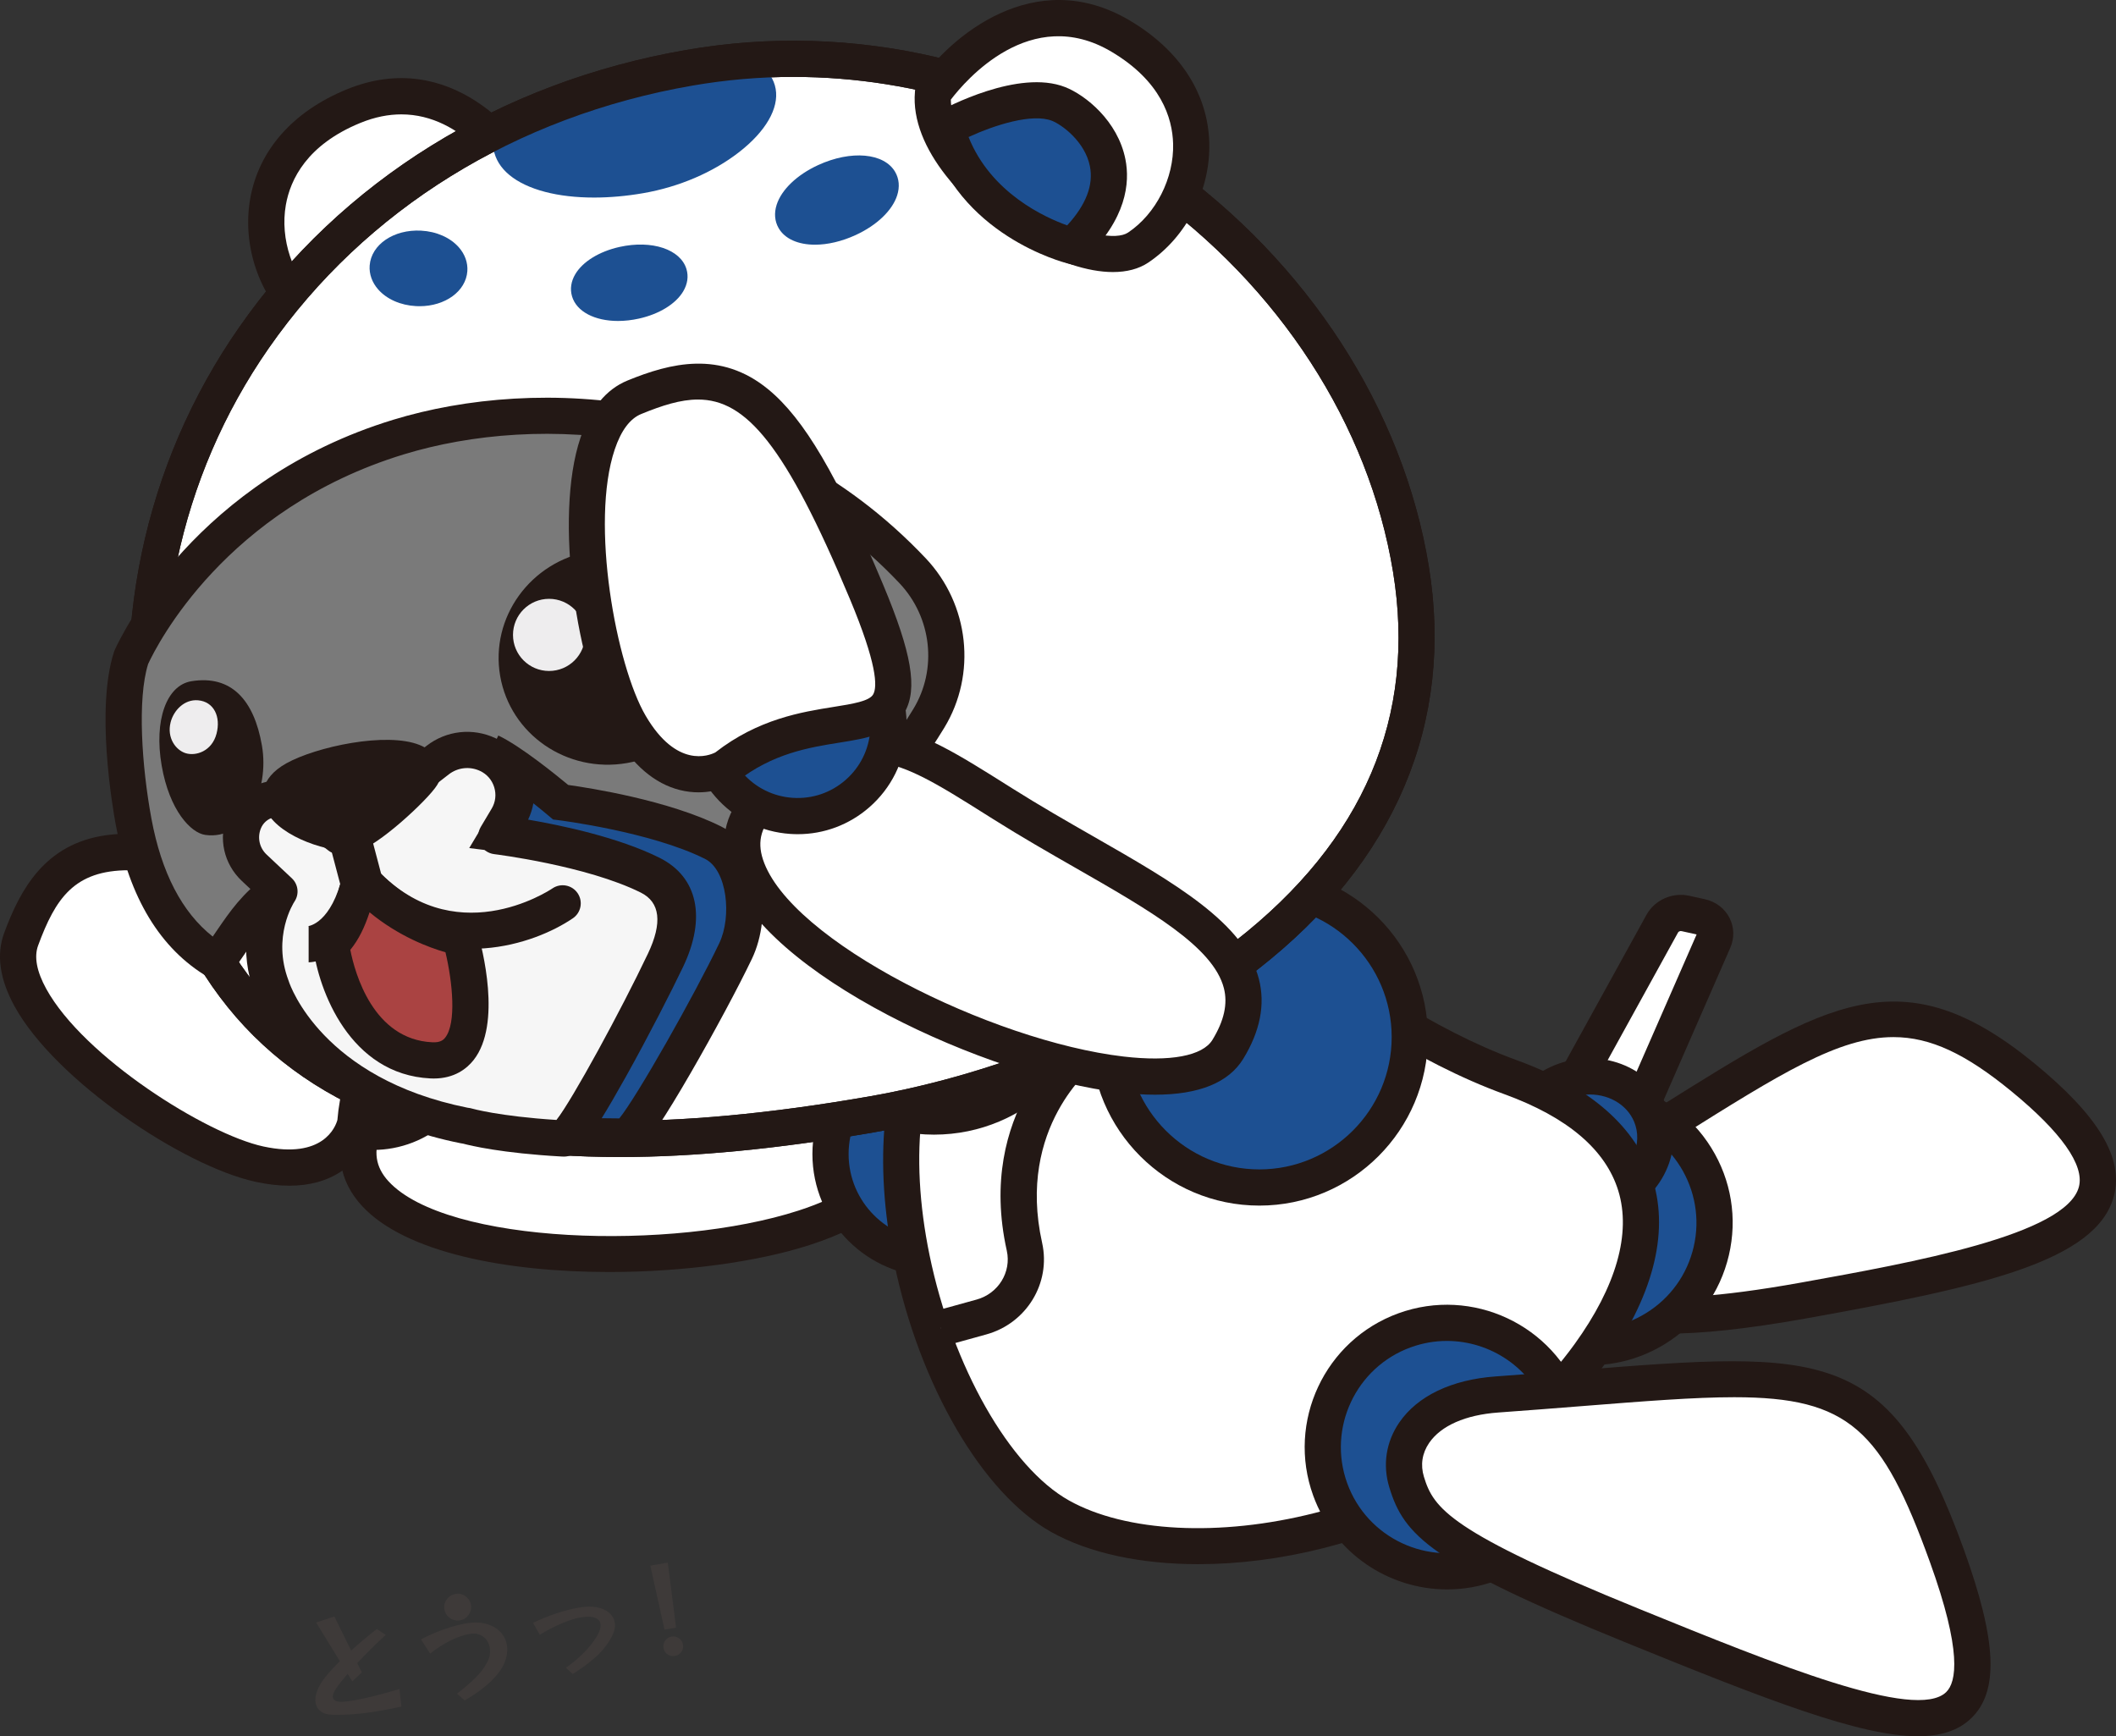 <?xml version="1.0" encoding="utf-8"?>
<!-- Generator: Adobe Illustrator 27.3.1, SVG Export Plug-In . SVG Version: 6.00 Build 0)  -->
<svg version="1.1" id="レイヤー_1" xmlns="http://www.w3.org/2000/svg" xmlns:xlink="http://www.w3.org/1999/xlink" x="0px"
	 y="0px" viewBox="0 0 486.179 398.913" style="enable-background:new 0 0 486.179 398.913;" xml:space="preserve">
<rect x="0" y="0" width="486.179" height="398.913" fill="#333333" stroke="none"/>
<style type="text/css">
	.st0{fill:#FFFFFF;}
	.st1{fill:#231815;}
	.st2{fill:#1E549B;}
	.st3{fill:#1D5092;}
	.st4{fill:#366A9A;}
	.st5{fill:#7A7A7A;}
	.st6{fill:#EEEDEE;}
	.st7{fill:#F6F6F6;}
	.st8{fill:#AA4342;}
	.st9{fill:#3E3A39;}
</style>
<g>
	<g>
		<g>
			<path class="st0" d="M204.577,266.653c-3.417,28.452-137.356,31.487-120.828-8.284c11.288-27.163,23.402-25.092,50.374-21.48
				C172.528,242.031,207.97,238.402,204.577,266.653z"/>
			<path class="st1" d="M139.968,292.257c-23.482,0-46.866-4.416-56.799-15.19c-5.272-5.719-6.399-12.736-3.259-20.293
				c12.341-29.697,26.976-27.734,53.538-24.169l1.227,0.165c7.347,0.983,14.559,1.64,21.534,2.274
				c21.336,1.942,39.764,3.62,48.153,13.989c3.766,4.655,5.227,10.751,4.343,18.116l0,0c-0.96,7.99-8.595,14.352-22.695,18.909
				C173.985,289.946,156.949,292.257,139.968,292.257z M112.85,238.933c-12.026,0-18.376,4.461-25.263,21.031
				c-1.881,4.527-1.343,8.171,1.694,11.466c13.343,14.474,65.203,16.08,94.17,6.717c10.286-3.325,16.481-7.695,16.997-11.99l0,0
				c0.615-5.121-0.219-9.012-2.551-11.894c-6.179-7.638-22.984-9.168-42.443-10.939c-7.061-0.643-14.362-1.307-21.884-2.314
				l-1.229-0.164C124.422,239.782,118.096,238.933,112.85,238.933z"/>
		</g>
		<g>
			<circle class="st2" cx="85.7" cy="239.167" r="20.897"/>
			<path class="st1" d="M85.706,264.21c-6.636,0-13.258-2.611-18.176-7.792c-9.512-10.019-9.098-25.908,0.919-35.42l0,0
				c4.854-4.607,11.203-7.05,17.9-6.877c6.69,0.174,12.912,2.942,17.52,7.796c4.607,4.853,7.05,11.21,6.876,17.9
				s-2.942,12.912-7.795,17.52C98.113,261.93,91.903,264.209,85.706,264.21z M85.689,222.427c-4.306,0-8.38,1.624-11.515,4.6l0,0
				c-6.694,6.355-6.97,16.972-0.614,23.666c6.356,6.694,16.974,6.968,23.666,0.614c3.243-3.079,5.092-7.236,5.208-11.706
				c0.116-4.47-1.516-8.718-4.594-11.96c-3.079-3.242-7.236-5.093-11.706-5.208C85.986,222.429,85.837,222.427,85.689,222.427z"/>
		</g>
		<g>
			<path class="st0" d="M81.639,257.989c0,0-2.725,13.644-22.001,9.486s-61.373-33.844-54.779-51.681
				c8.723-23.595,21.755-26.119,68.976-9.029C118.363,222.88,83.978,226.417,81.639,257.989z"/>
			<path class="st1" d="M66.476,272.425c-2.403,0-4.977-0.295-7.715-0.886c-16.638-3.589-46.069-23.305-55.426-40.345
				c-3.411-6.213-4.21-11.879-2.376-16.841c3.694-9.992,9.359-20.473,23.371-22.447c10.567-1.487,25.318,1.684,50.919,10.95
				c15.996,5.789,22.977,10.309,24.896,16.12c1.835,5.556-1.483,10.561-4.996,15.859c-3.826,5.77-8.586,12.951-9.365,23.461
				l-0.069,0.507c-0.13,0.653-1.445,6.493-7.369,10.379C75.055,271.342,71.08,272.425,66.476,272.425z M29.636,199.944
				c-12.603,0-16.879,6.477-20.877,17.292c-0.961,2.601-0.333,5.95,1.866,9.956c8.599,15.661,36.76,33.387,49.89,36.22
				c13.711,2.956,16.558-4.481,17.007-6.086c1.018-12.481,6.607-20.913,10.699-27.085c2.468-3.722,4.599-6.937,4.031-8.656
				c-0.639-1.935-4.599-5.397-19.831-10.91C51.932,203.259,38.653,199.944,29.636,199.944z"/>
		</g>
		<g>
			<path class="st0" d="M381.929,212.215l-18.518,33.59c-1.193,2.164-0.239,4.706,2.098,5.59l6.665,2.522
				c2.346,0.888,5.133-0.254,6.118-2.505l15.452-35.317c1.022-2.335-0.328-4.858-2.903-5.428l-3.599-0.796
				C385.161,209.411,382.933,210.394,381.929,212.215z"/>
			<path class="st1" d="M373.839,258.377c-1.05,0-2.111-0.184-3.136-0.57l-6.665-2.522c-2.252-0.853-4.006-2.6-4.812-4.793
				c-0.8-2.176-0.602-4.615,0.545-6.694l18.518-33.589c1.901-3.449,5.959-5.257,9.851-4.396l3.601,0.796
				c2.478,0.548,4.535,2.114,5.646,4.297c1.082,2.129,1.145,4.628,0.169,6.856l-15.452,35.317
				C380.665,256.364,377.316,258.377,373.839,258.377z M367.18,247.579l6.467,2.45c0.305,0.116,0.754-0.093,0.838-0.282
				l15.334-35.048l-3.474-0.768c-0.304-0.071-0.673,0.104-0.775,0.29L367.18,247.579z"/>
		</g>
		<g>
			<path class="st0" d="M362.801,296.836c5.172,4.316,13.942,8.734,51.645,1.955c55.321-9.947,90.351-18.482,50.329-51.281
				c-32.683-26.785-47.048-10.083-101.824,23.032C352.708,276.734,357.628,292.52,362.801,296.836z"/>
			<path class="st1" d="M383.073,306.42c-13.645,0-19.044-3.145-22.935-6.392l0,0c-4.049-3.378-7.875-11.638-7.27-19.612
				c0.443-5.838,3.26-10.607,7.932-13.431c7.632-4.614,14.582-8.975,20.715-12.822c38.088-23.896,55.472-34.8,85.895-9.868
				c14.745,12.083,20.559,21.764,18.297,30.466c-3.918,15.07-30.468,20.919-70.525,28.122
				C401.061,305.422,390.758,306.419,383.073,306.42z M435.048,238.283c-12.578,0-26.049,8.452-49.114,22.923
				c-6.16,3.865-13.142,8.245-20.833,12.895c-2.408,1.456-3.697,3.728-3.941,6.944c-0.398,5.248,2.238,10.875,4.305,12.599
				l0.001,0.001c3.113,2.599,9.596,8.005,48.245,1.055c25.775-4.635,61.077-10.982,63.948-22.03
				c1.293-4.975-4.073-12.562-15.519-21.942C451.708,242.177,443.583,238.283,435.048,238.283z"/>
		</g>
		<g>
			<circle class="st3" cx="365.392" cy="280.949" r="28.545"/>
			<path class="st1" d="M365.454,313.663c-2.508,0-5.031-0.29-7.534-0.878c-8.504-1.995-15.722-7.183-20.323-14.607
				c-4.603-7.424-6.038-16.196-4.043-24.7c4.12-17.555,21.754-28.482,39.31-24.366c8.504,1.996,15.722,7.184,20.323,14.608
				c4.603,7.425,6.038,16.197,4.043,24.701c-1.996,8.504-7.184,15.722-14.608,20.323
				C377.381,311.992,371.469,313.663,365.454,313.663z M365.391,256.558c-11.063,0-21.106,7.593-23.741,18.819
				c-3.072,13.091,5.079,26.241,18.171,29.312c6.341,1.489,12.883,0.419,18.42-3.014c5.537-3.432,9.406-8.814,10.894-15.156
				c3.072-13.092-5.079-26.242-18.171-29.313C369.098,256.768,367.23,256.558,365.391,256.558z"/>
		</g>
		<g>
			
				<ellipse transform="matrix(0.956 -0.292 0.292 0.956 -60.624 117.841)" class="st3" cx="364.502" cy="262.034" rx="15.94" ry="14.601"/>
			<path class="st1" d="M363.746,280.912c-8.406,0-16.039-5.059-18.467-13.01c-1.482-4.858-0.827-10.031,1.847-14.564
				c2.604-4.414,6.829-7.697,11.898-9.245c10.604-3.235,21.681,2.182,24.7,12.073c1.482,4.858,0.827,10.031-1.847,14.564
				c-2.604,4.414-6.83,7.697-11.899,9.245C367.899,280.61,365.799,280.912,363.746,280.912z M365.279,251.468
				c-1.256,0-2.545,0.186-3.826,0.577c-3.075,0.938-5.62,2.897-7.165,5.517c-1.475,2.5-1.85,5.311-1.055,7.912
				c1.681,5.508,8.104,8.447,14.318,6.548c3.075-0.938,5.62-2.897,7.165-5.517c1.476-2.501,1.851-5.311,1.056-7.912
				C374.438,254.221,370.114,251.468,365.279,251.468z"/>
		</g>
		<g>
			<circle class="st3" cx="214.855" cy="265.157" r="24.034"/>
			<path class="st1" d="M214.855,293.348c-15.544,0-28.191-12.646-28.191-28.191c0-15.544,12.646-28.19,28.191-28.19
				c15.545,0,28.191,12.646,28.191,28.19C243.046,280.702,230.4,293.348,214.855,293.348z M214.855,245.281
				c-10.96,0-19.876,8.916-19.876,19.876s8.917,19.877,19.876,19.877s19.877-8.917,19.877-19.877S225.815,245.281,214.855,245.281z"
				/>
		</g>
		<g>
			<path class="st0" d="M225.877,198.072l-23.637,26.696l15.216,4.945c-24.178,31.499-2.273,102.767,26.129,118.661
				c27.525,15.404,90.628,5.722,121.578-37.141c19.665-27.233,15.761-51.421-18.091-63.741
				C294.679,228.424,254.216,170.256,225.877,198.072z"/>
			<path class="st1" d="M275.329,359.383c-13.156,0.001-25.049-2.497-33.774-7.38c-15.803-8.844-30.319-33.732-36.122-61.932
				c-4.75-23.081-2.713-43.846,5.529-58.097l-16.04-5.213l28.042-31.656c9.209-9.039,20.388-10.919,34.181-5.745
				c11.6,4.352,24.275,13.345,37.694,22.867c16.048,11.386,34.236,24.291,53.655,31.359c17.038,6.2,27.56,15.47,31.272,27.551
				c3.805,12.378-0.08,27.084-11.233,42.53c-14.64,20.273-37.519,35.195-64.423,42.017
				C294.336,358.163,284.524,359.383,275.329,359.383z M209.558,222.775l14.779,4.803l-3.582,4.667
				c-9.388,12.23-12.004,32.696-7.177,56.15c5.261,25.566,18.436,48.739,32.039,56.352c13.04,7.299,34.672,8.401,56.453,2.878
				c25.016-6.343,46.227-20.131,59.726-38.824c9.567-13.251,13.035-25.431,10.025-35.221c-2.906-9.456-11.71-16.918-26.168-22.181
				c-20.473-7.45-39.146-20.701-55.623-32.392c-28.559-20.263-46.814-31.993-61.139-18.067L209.558,222.775z"/>
		</g>
		<g>
			<circle class="st3" cx="289.352" cy="238.279" r="34.561"/>
			<path class="st1" d="M289.353,276.997c-21.35,0-38.719-17.368-38.719-38.718s17.369-38.718,38.719-38.718
				s38.718,17.368,38.718,38.718S310.702,276.997,289.353,276.997z M289.353,207.876c-16.765,0-30.404,13.639-30.404,30.403
				s13.64,30.403,30.404,30.403s30.403-13.639,30.403-30.403S306.117,207.876,289.353,207.876z"/>
		</g>
		<g>
			<circle class="st2" cx="214.602" cy="221.976" r="34.561"/>
			<path class="st1" d="M214.602,260.694c-21.35,0-38.718-17.368-38.718-38.718s17.369-38.718,38.718-38.718
				c21.349,0,38.718,17.369,38.718,38.718S235.951,260.694,214.602,260.694z M214.602,191.572
				c-16.765,0-30.404,13.639-30.404,30.404s13.639,30.403,30.404,30.403c16.764,0,30.403-13.639,30.403-30.403
				S231.366,191.572,214.602,191.572z"/>
		</g>
		<g>
			<circle class="st3" cx="332.468" cy="332.48" r="28.545"/>
			<path class="st1" d="M332.5,365.184c-13.379,0-25.963-8.275-30.777-21.562c-6.144-16.952,2.652-35.742,19.604-41.887l0,0
				c16.953-6.146,35.744,2.65,41.887,19.604c6.144,16.953-2.65,35.743-19.604,41.887C339.944,364.554,336.192,365.184,332.5,365.184
				z M332.445,308.092c-2.753,0-5.55,0.47-8.285,1.46l0,0c-12.643,4.582-19.201,18.595-14.62,31.238
				c4.581,12.642,18.59,19.197,31.238,14.619c12.643-4.582,19.201-18.595,14.62-31.238
				C351.807,314.263,342.421,308.092,332.445,308.092z"/>
		</g>
		<g>
			<path class="st0" d="M323.19,340.521c2.735,8.958,7.118,14.791,52.132,33.097c64.371,26.178,90.588,35.309,72.013-16.131
				c-17.516-48.508-30.599-42.326-103.39-37.095C327.098,321.603,320.456,331.564,323.19,340.521z"/>
			<path class="st1" d="M440.678,398.913c-13.358,0.001-34.746-8.357-66.923-21.442c-45.312-18.429-51.185-24.739-54.541-35.735
				c-1.576-5.163-0.759-10.462,2.301-14.921c4.179-6.09,12.038-9.844,22.132-10.568c6.789-0.488,12.931-0.975,18.87-1.444
				c56.567-4.479,71.774-5.683,88.729,41.273c7.574,20.975,8.07,32.552,1.661,38.712
				C449.968,397.611,445.947,398.912,440.678,398.913z M398.457,321.024c-9.181,0-20.627,0.906-35.284,2.066
				c-5.954,0.471-12.111,0.958-18.931,1.448c-7.518,0.54-13.154,3.019-15.872,6.979c-1.621,2.363-2.038,5.057-1.203,7.789l0,0
				c2.212,7.248,5.798,12.597,49.721,30.461c31.11,12.651,63.277,25.728,70.257,19.024c2.396-2.303,3.695-9.358-3.72-29.894
				C432.448,328.5,424.81,321.024,398.457,321.024z"/>
		</g>
		<g>
			<path class="st0" d="M121.946,43.712c0,0-14.587-30.003-40.708-19.327S58.007,60.89,70.145,71.88
				C80.435,81.197,120.795,62.976,121.946,43.712z"/>
			<path class="st1" d="M78.656,78.532c-4.77,0-8.67-1.188-11.301-3.57c-7.872-7.126-11.745-18.632-9.869-29.312
				c1.958-11.149,9.835-20.068,22.179-25.113c23.516-9.612,40.386,9.768,46.02,21.357l0.476,0.979l-0.065,1.087
				C125.318,56.987,110.57,68.697,96.3,74.523C89.761,77.193,83.718,78.532,78.656,78.532z M92.215,26.279
				c-2.913,0-6.049,0.583-9.404,1.955c-12.309,5.031-16.112,13.03-17.135,18.855c-1.373,7.811,1.545,16.535,7.261,21.709
				c2.376,2.153,10.085,2.166,20.221-1.973c11.372-4.643,23.136-13.661,24.521-22.298C115.461,40.509,106.59,26.279,92.215,26.279z"
				/>
		</g>
		<g>
			<path class="st0" d="M324.172,130.702C312.808,61.314,239.52,1.506,158.365,15.576S20.809,100.801,36.147,183.668
				c14.5,78.344,82.83,86.464,163.985,72.394C251.843,247.097,337.048,209.329,324.172,130.702z"/>
			<path class="st1" d="M142.386,265.836c-19.625,0-36.39-2.461-50.604-7.387c-32.631-11.31-52.726-36.215-59.723-74.024
				c-7.197-38.884,0.923-77.659,22.864-109.182c23.456-33.699,59.939-56.344,102.732-63.763c38.528-6.68,77.796,2.483,110.568,25.8
				c32.269,22.96,54.157,56.77,60.051,92.75l0,0c5.898,36.015-7.707,68.089-39.346,92.754
				c-22.829,17.798-55.759,31.77-88.086,37.375C179.018,263.942,159.602,265.836,142.386,265.836z M182.315,17.669
				c-7.737,0-15.502,0.663-23.24,2.004c-40.586,7.037-75.151,28.459-97.328,60.32c-20.662,29.686-28.302,66.236-21.513,102.918
				c6.504,35.14,24.256,57.279,54.27,67.681c25.318,8.775,59.636,9.225,104.917,1.373c31.043-5.382,62.593-18.742,84.394-35.739
				c29.509-23.005,41.706-51.554,36.253-84.853l0,0c-5.536-33.808-26.19-65.634-56.666-87.318
				C239.045,26.724,210.903,17.669,182.315,17.669z"/>
		</g>
		<g>
			<path class="st4" d="M82.424,207.093c-2.235,0-4.245-1.555-4.736-3.828l-3.141-14.546c-0.565-2.618,1.099-5.199,3.718-5.765
				c2.617-0.56,5.199,1.099,5.765,3.718l3.141,14.546c0.565,2.618-1.099,5.199-3.718,5.765
				C83.107,207.057,82.763,207.093,82.424,207.093z"/>
		</g>
		<g>
			<path class="st3" d="M175.503,20.898c1.192,6.876-11.466,17.868-28.177,20.765s-30.009-0.961-31.201-7.837
				c-1.192-6.876,16.156-11.896,28.457-15.255C161.145,14.049,174.311,14.022,175.503,20.898z"/>
			<path class="st3" d="M136.487,45.39c-4.119,0-7.954-0.439-11.282-1.313c-6.825-1.794-11.014-5.267-11.796-9.779
				c-1.54-8.881,13.523-13.765,30.447-18.386c8.39-2.291,23.522-5.46,30.613-0.953c2.061,1.31,3.358,3.202,3.751,5.469l0,0
				c0.776,4.475-2.285,9.768-8.399,14.522c-5.989,4.658-13.811,8.007-22.024,9.431C143.91,45.054,140.09,45.39,136.487,45.39z
				 M164.023,18.183c-4.43,0-10.619,0.837-18.715,3.048c-6.264,1.71-13.406,3.738-18.899,6.17c-5.889,2.606-7.77,4.785-7.567,5.954
				c0.381,2.196,3.283,4.21,7.765,5.388c5.491,1.444,12.682,1.517,20.248,0.204c7.232-1.254,14.369-4.298,19.581-8.351
				c4.84-3.764,6.677-7.346,6.351-9.227l0,0c-0.086-0.495-0.309-1.142-1.276-1.757C170.173,18.762,167.706,18.183,164.023,18.183z"
				/>
		</g>
		<g>
			<path class="st0" d="M249.163,241.226c0,0-20.396,15.518-13.782,45.223c1.585,7.117-2.85,14.202-9.878,16.144l-9.362,2.587"/>
			<path class="st1" d="M217.249,309.187l-2.216-8.014l9.362-2.588c4.981-1.376,8.024-6.311,6.928-11.233
				c-7.111-31.938,14.404-48.736,15.323-49.436l5.034,6.617l-2.517-3.309l2.531,3.299c-0.745,0.576-18.177,14.426-12.255,41.021
				c2.06,9.25-3.576,18.498-12.829,21.054L217.249,309.187z"/>
		</g>
		<g>
			<path class="st1" d="M142.386,265.836c-19.625,0-36.39-2.461-50.604-7.387c-32.631-11.31-52.726-36.215-59.723-74.024
				c-7.197-38.884,0.923-77.659,22.864-109.182c23.456-33.699,59.939-56.344,102.732-63.763c38.528-6.68,77.796,2.483,110.568,25.8
				c32.269,22.96,54.157,56.77,60.051,92.75l0,0c5.898,36.015-7.707,68.089-39.346,92.754
				c-22.829,17.798-55.759,31.77-88.086,37.375C179.018,263.942,159.602,265.836,142.386,265.836z M182.315,17.669
				c-7.737,0-15.502,0.663-23.24,2.004c-40.586,7.037-75.151,28.459-97.328,60.32c-20.662,29.686-28.302,66.236-21.513,102.918
				c6.504,35.14,24.256,57.279,54.27,67.681c25.318,8.775,59.636,9.225,104.917,1.373c31.043-5.382,62.593-18.742,84.394-35.739
				c29.509-23.005,41.706-51.554,36.253-84.853l0,0c-5.536-33.808-26.19-65.634-56.666-87.318
				C239.045,26.724,210.903,17.669,182.315,17.669z"/>
		</g>
		<g>
			<path class="st0" d="M214.36,21.47c0,0,18.804-27.557,43.091-13.188s17.662,39.501,4.052,48.605
				C249.965,64.604,212.691,40.696,214.36,21.47z"/>
			<path class="st1" d="M255.715,62.505c-5.74,0-12.873-2.322-20.473-6.815c-13.269-7.844-26.152-21.578-25.023-34.579l0.094-1.084
				l0.614-0.899C218.19,8.482,237.705-8.23,259.568,4.704c11.477,6.79,17.97,16.762,18.282,28.078
				c0.3,10.839-5.21,21.657-14.036,27.561C261.646,61.792,258.894,62.505,255.715,62.505z M218.463,22.898
				c0.112,8.746,10.437,19.383,21.01,25.634c9.423,5.57,17.053,6.683,19.717,4.899c6.408-4.286,10.567-12.492,10.348-20.419
				c-0.163-5.912-2.76-14.381-14.205-21.151C236.82,0.907,221.807,18.506,218.463,22.898z"/>
		</g>
		<g>
			<path class="st3" d="M217.457,29.389c0,0,16.555-9.125,25.771-5.503c6.149,2.416,20.804,15.703,3.151,32.624
				C246.379,56.509,223.379,50.804,217.457,29.389z"/>
			<path class="st1" d="M247.601,61.095l-2.224-0.551c-1.035-0.257-25.433-6.56-31.928-30.048l-0.875-3.164l2.875-1.585
				c1.869-1.031,18.575-9.945,29.298-5.732c4.601,1.808,12.083,7.72,13.835,16.598c1.058,5.354,0.297,13.672-9.328,22.897
				L247.601,61.095z M222.542,31.485c5.14,12.878,17.6,18.494,22.654,20.296c4.321-4.704,6.079-9.256,5.23-13.557
				c-1.128-5.713-6.46-9.581-8.719-10.469C237.186,25.98,228.581,28.695,222.542,31.485z"/>
		</g>
		<g>
			
				<ellipse transform="matrix(0.922 -0.388 0.388 0.922 -2.784 78.124)" class="st3" cx="192.291" cy="45.965" rx="12.133" ry="6.337"/>
			<path class="st3" d="M187.261,56.221c-3.814,0-6.921-1.3-8.364-3.814c-0.909-1.584-1.064-3.437-0.451-5.36
				c1.108-3.47,4.667-6.876,9.521-9.113c7.578-3.491,15.196-2.807,17.72,1.589c0.909,1.584,1.064,3.437,0.451,5.36
				c-1.108,3.47-4.667,6.876-9.521,9.112C193.371,55.491,190.117,56.221,187.261,56.221z M197.39,41.231
				c-1.9,0-4.4,0.461-7.116,1.712c-3.83,1.765-6.062,4.175-6.575,5.782c-0.132,0.414-0.139,0.729-0.02,0.937
				c0.675,1.177,5.225,1.815,10.629-0.675c3.83-1.764,6.062-4.175,6.575-5.781c0.132-0.414,0.139-0.729,0.02-0.937
				C200.567,41.683,199.272,41.231,197.39,41.231z"/>
		</g>
		<g>
			
				<ellipse transform="matrix(0.982 -0.191 0.191 0.982 -9.729 28.737)" class="st3" cx="144.582" cy="64.967" rx="10.773" ry="5.757"/>
			<path class="st3" d="M141.994,73.745c-5.307,0-9.523-2.12-10.565-5.667c-0.489-1.664-0.231-3.417,0.745-5.071
				c1.707-2.891,5.513-5.236,10.182-6.273c7.426-1.649,14.036,0.552,15.378,5.122l0,0c0.489,1.664,0.231,3.417-0.745,5.071
				c-1.707,2.891-5.513,5.236-10.182,6.273C145.145,73.569,143.524,73.745,141.994,73.745z M147.128,61.707
				c-1.065,0-2.264,0.119-3.576,0.41c-3.537,0.786-5.878,2.421-6.629,3.693c-0.103,0.174-0.266,0.499-0.203,0.713
				c0.262,0.891,3.702,2.447,8.891,1.292c3.537-0.786,5.878-2.421,6.629-3.693c0.103-0.174,0.266-0.499,0.203-0.713v0
				C152.247,62.744,150.277,61.707,147.128,61.707z"/>
		</g>
		<g>
			
				<ellipse transform="matrix(0.034 -0.999 0.999 0.034 31.242 155.653)" class="st3" cx="96.157" cy="61.661" rx="5.93" ry="8.485"/>
			<path class="st3" d="M96.396,70.353c-0.271,0-0.543-0.007-0.818-0.022c-3.54-0.188-6.705-1.583-8.684-3.829
				c-1.405-1.594-2.101-3.545-1.958-5.492c0.354-4.83,5.54-8.343,11.8-8.018c3.541,0.188,6.706,1.584,8.685,3.83
				c1.405,1.594,2.1,3.544,1.958,5.492C107.041,66.93,102.287,70.353,96.396,70.353z M95.936,58.486c-3.058,0-5.395,1.485-5.5,2.926
				c-0.034,0.47,0.166,0.956,0.596,1.443c0.976,1.107,2.83,1.862,4.839,1.969c3.316,0.171,5.896-1.393,6.007-2.913l0,0
				c0.034-0.47-0.166-0.956-0.595-1.443c-0.976-1.108-2.831-1.862-4.84-1.969C96.272,58.49,96.103,58.486,95.936,58.486z"/>
		</g>
		<g>
			<path class="st5" d="M213.392,165.076c6.609-10.859,5.013-24.728-3.725-33.96c-33.977-35.898-83.096-41.392-118.105-30.696
				c-45.073,13.77-60.94,49.61-61.413,50.638c-3.037,9.329-1.587,26.207,0.552,37.766c2.742,14.816,8.835,25.952,19.177,32.074
				c7.899-10.315,9.587-19.418,38.715-25.949c31.617-7.09,56.644-0.475,70.487,5.154c8.864,3.604,18.98,2.402,26.541-3.462
				C198.502,186.647,207.515,174.732,213.392,165.076z"/>
			<path class="st1" d="M50.935,226.354l-3.175-1.88c-10.946-6.479-18.061-18.219-21.147-34.894
				c-0.81-4.375-4.635-26.853-0.417-39.809l0.176-0.45c1.816-3.992,18.916-39.111,63.975-52.877
				c33.003-10.081,84.846-7.799,122.34,31.814c10.027,10.595,11.778,26.624,4.257,38.979l0,0
				c-7.933,13.033-17.614,24.03-28.775,32.688c-8.605,6.674-20.352,8.215-30.655,4.029c-14.606-5.94-38.262-11.619-68.012-4.949
				c-22.999,5.156-27.338,11.495-32.831,19.52c-1.08,1.577-2.196,3.208-3.493,4.9L50.935,226.354z M34.032,152.561
				c-2.521,8.079-1.446,23.607,0.756,35.506c2.305,12.455,7.038,21.555,14.09,27.115c0.315-0.455,0.625-0.907,0.931-1.355
				c6.007-8.774,11.681-17.063,37.873-22.936c31.85-7.142,57.257-1.026,72.963,5.36c7.566,3.077,16.16,1.967,22.427-2.896
				c10.357-8.034,19.363-18.275,26.768-30.44c5.577-9.161,4.263-21.062-3.194-28.94c-34.881-36.853-83.142-38.966-113.871-29.578
				C51.79,116.917,36.044,148.218,34.032,152.561z"/>
		</g>
		<g>
			
				<ellipse transform="matrix(0.985 -0.171 0.171 0.985 -23.749 26.111)" class="st1" cx="139.853" cy="151.058" rx="25.296" ry="24.698"/>
		</g>
		<g>
			<circle class="st6" cx="126.155" cy="145.874" r="8.287"/>
		</g>
		<g>
			<path class="st1" d="M60.18,171.286c1.803,10.401-3.763,21.843-13.033,20.541c-3.254-0.457-8.201-5.532-10.004-15.934
				c-1.803-10.401,1.125-18.441,6.809-19.371C53.19,155.011,58.377,160.885,60.18,171.286z"/>
		</g>
		<g>
			<path class="st6" d="M49.751,168.573c-1.068,4.074-4.797,5.208-7.113,4.475c-2.261-0.716-4.333-3.507-3.44-7.079
				c0.685-2.741,3.152-5.345,6.305-5.071C49.171,161.217,50.769,164.691,49.751,168.573z"/>
		</g>
		<g>
			<path class="st7" d="M78.005,192.134l22.556-17.492c3.292-2.553,7.736-3.045,11.507-1.276h0c5.5,2.581,7.572,9.344,4.463,14.563
				l-2.495,4.189c0,0,21.766,2.627,35.051,9.242c7.62,3.795,7.269,11.681,3.537,19.536c-5.759,12.121-20.938,40.807-23.342,40.673
				c-15.229-0.848-22.049-2.891-22.049-2.891c-0.209-0.022-0.423-0.054-0.629-0.095c-36.473-7.321-44.191-31.798-44.191-31.798
				c-4.698-12.344,1.796-21.963,1.796-21.963l-5.807-5.459c-2.864-2.693-3.794-6.862-2.346-10.517l0,0
				c2.072-5.228,8.573-7.016,13.028-3.585L78.005,192.134z"/>
			<path class="st1" d="M129.554,265.737c-0.166,0-0.332-0.007-0.503-0.016c-13.756-0.767-20.955-2.503-22.634-2.954
				c-0.217-0.03-0.433-0.066-0.644-0.11c-37.423-7.511-46.513-32.189-47.282-34.485c-3.699-9.812-1.329-18.136,0.578-22.474
				l-3.516-3.306c-4.133-3.886-5.453-9.805-3.362-15.078c1.473-3.716,4.528-6.456,8.382-7.516c3.854-1.062,7.88-0.271,11.047,2.169
				l6.376,4.912l20.017-15.523c4.549-3.527,10.611-4.2,15.821-1.753c3.681,1.728,6.477,4.949,7.668,8.837
				c1.065,3.474,0.771,7.223-0.787,10.474c7.654,1.296,20.801,4.032,30.225,8.725c8.779,4.372,10.812,13.733,5.439,25.042
				c-2.646,5.567-7.857,15.817-13.05,25.166C134.277,264.147,132.145,265.737,129.554,265.737z M63.933,187.658
				c-0.384,0-0.771,0.052-1.154,0.157c-1.314,0.362-2.356,1.296-2.858,2.563c-0.826,2.083-0.304,4.421,1.329,5.957l5.807,5.459
				c1.486,1.397,1.739,3.665,0.598,5.355c-0.199,0.304-5.184,8.099-1.356,18.158c0.028,0.075,0.055,0.151,0.079,0.229
				c0.291,0.885,7.662,22.271,41.044,28.972c0.085,0.018,0.161,0.028,0.236,0.036c0.26,0.026,0.518,0.078,0.768,0.153
				c0.051,0.015,6.186,1.774,19.444,2.624c3.677-4.735,14.807-25.175,21-38.208c3.37-7.092,2.819-11.812-1.635-14.031
				c-12.475-6.211-33.486-8.811-33.697-8.836c-1.396-0.169-2.612-1.033-3.232-2.294c-0.62-1.262-0.561-2.752,0.159-3.96l2.495-4.189
				c0.896-1.503,1.106-3.252,0.593-4.925c-0.513-1.673-1.667-3.004-3.251-3.747c-2.369-1.113-5.125-0.808-7.193,0.797
				l-22.556,17.492c-1.496,1.16-3.586,1.163-5.085,0.008l-8.921-6.873C65.781,187.965,64.868,187.658,63.933,187.658z"/>
		</g>
		<g>
			<path class="st1" d="M70.914,221.1v-8.314c0-0.001-0.059-0.006-0.168,0.005c0.219-0.02,5.392-0.613,8.048-11.913
				c0.354-1.507,1.516-2.692,3.015-3.076c1.501-0.383,3.088,0.097,4.123,1.248c18.087,20.112,40.092,5.678,41.02,5.054
				c1.903-1.279,4.485-0.782,5.769,1.115c1.285,1.897,0.797,4.473-1.097,5.763c-9.022,6.146-29.417,12.795-46.892-1.583
				C79.687,220.946,71.323,221.1,70.914,221.1z"/>
		</g>
		<g>
			<path class="st1" d="M82.837,206.68c-2.148,0-4.112-1.438-4.687-3.612l-2.748-10.404c-0.684-2.59,0.861-5.244,3.451-5.928
				c2.585-0.681,5.244,0.86,5.928,3.451l2.748,10.404c0.684,2.589-0.861,5.244-3.451,5.928
				C83.664,206.629,83.247,206.68,82.837,206.68z"/>
		</g>
		<g>
			<path class="st0" d="M282.12,241.084c-14.947,24.45-138.002-28.525-106.423-57.812c21.568-20.003,31.721-13.078,54.744,1.429
				C263.223,205.358,296.962,216.807,282.12,241.084z"/>
			<path class="st1" d="M265.347,251.517c-2.523,0-5.253-0.171-8.186-0.515c-29.91-3.502-81.935-26.967-89.772-50.97
				c-2.415-7.394-0.52-14.244,5.48-19.809c23.579-21.867,36.067-13.994,58.738,0.299l1.049,0.661
				c6.271,3.952,12.557,7.55,18.635,11.03c18.593,10.645,34.65,19.838,37.965,32.759c1.487,5.8,0.279,11.949-3.59,18.278l0,0
				C282.306,248.75,275.487,251.517,265.347,251.517z M199.644,175.001c-6.323,0-12.548,3.37-21.12,11.32
				c-3.595,3.334-4.622,6.871-3.231,11.131c6.11,18.712,52.597,41.752,82.835,45.293c10.738,1.256,18.188-0.139,20.445-3.829
				c2.69-4.401,3.55-8.286,2.629-11.877c-2.44-9.517-17.085-17.9-34.042-27.609c-6.153-3.523-12.516-7.166-18.936-11.211
				l-1.051-0.662C215.014,179.89,207.259,175.001,199.644,175.001z"/>
		</g>
		<g>
			<circle class="st3" cx="183.259" cy="166.606" r="20.897"/>
			<path class="st1" d="M183.296,191.661c-0.575,0-1.153-0.02-1.732-0.059c-6.677-0.453-12.778-3.479-17.179-8.521
				c-4.401-5.042-6.576-11.496-6.123-18.172c0.936-13.784,12.911-24.242,26.693-23.301l0,0c6.677,0.453,12.778,3.479,17.179,8.521
				c4.401,5.042,6.576,11.495,6.123,18.172c-0.453,6.677-3.479,12.778-8.521,17.179C195.132,189.499,189.35,191.661,183.296,191.661
				z M183.248,149.865c-8.719,0-16.091,6.781-16.69,15.607c-0.303,4.461,1.15,8.773,4.09,12.142
				c2.941,3.369,7.017,5.39,11.478,5.693c4.46,0.304,8.773-1.15,12.142-4.09s5.39-7.017,5.693-11.478
				c0.303-4.461-1.15-8.773-4.09-12.142s-7.017-5.39-11.478-5.693C184.01,149.878,183.627,149.865,183.248,149.865z"/>
		</g>
		<g>
			<path class="st0" d="M166.656,176.358c0,0-11.888,7.23-21.876-9.772s-16.636-68.083,0.957-75.304
				c23.272-9.552,33.951-1.669,53.339,44.656C217.358,179.621,191.478,156.708,166.656,176.358z"/>
			<path class="st1" d="M160.48,182.047c-1.326,0-2.767-0.151-4.29-0.535c-5.811-1.462-10.855-5.776-14.993-12.82
				c-8.621-14.676-14.034-49.685-7.825-68.107c2.264-6.716,5.893-11.141,10.787-13.149c9.855-4.044,21.405-6.971,32.342,2.006
				c8.248,6.769,15.899,19.774,26.41,44.891c6.568,15.693,7.966,23.891,4.988,29.238c-2.847,5.112-8.777,6.058-15.055,7.059
				c-6.837,1.09-15.345,2.447-23.607,8.988l-0.42,0.292C168.374,180.179,165.133,182.047,160.48,182.047z M160.362,91.797
				c-3.971,0-8.198,1.341-13.046,3.331c-2.565,1.053-4.605,3.782-6.065,8.113c-5.707,16.931,0.311,49.658,7.114,61.239
				c7.102,12.089,14.505,9.154,15.991,8.398c9.876-7.7,19.866-9.293,27.178-10.459c4.41-0.704,8.219-1.311,9.1-2.894
				c0.991-1.78,0.86-7.039-5.394-21.982C180.416,102.119,171.378,91.797,160.362,91.797z"/>
		</g>
		<g>
			<path class="st3" d="M112.72,172.751L112.72,172.751c5.495,2.59,7.556,9.357,4.438,14.571l-2.502,4.185
				c0,0,21.761,2.664,35.035,9.302c7.614,3.808,7.25,11.693,3.504,19.542c-5.78,12.111-21.007,40.771-23.412,40.633l13.961,0.151
				c2.404,0.138,19.489-30.526,25.269-42.637c3.746-7.849,2.443-21.075-5.17-24.882c-13.274-6.638-35.035-9.302-35.035-9.302
				S118.216,175.341,112.72,172.751"/>
			<path class="st1" d="M143.807,265.294c-0.057,0-0.113-0.001-0.17-0.003l-13.354-0.144c-0.243,0.009-0.486,0.001-0.737-0.013
				l0.283-8.308c-0.009,0-0.018,0-0.026,0c-1.109,0-1.892,0.485-2.111,0.686c2.705-2.468,15.081-24.973,21.751-38.952
				c3.382-7.086,2.84-11.808-1.611-14.033c-12.464-6.233-33.471-8.868-33.682-8.894l-6.339-0.779l5.78-9.666
				c0.898-1.501,1.111-3.25,0.602-4.924s-1.662-3.007-3.245-3.753l3.546-7.521c5.018,2.366,13.178,8.969,16.059,11.36
				c4.923,0.684,23.093,3.517,35.151,9.547c9.806,4.904,11.849,20.363,7.063,30.392c-3.036,6.361-8.814,17.136-14.053,26.201
				c-2.871,4.969-5.416,9.136-7.359,12.051C148.214,263.249,146.418,265.294,143.807,265.294z M138.25,256.918l4.044,0.044
				c4.019-4.915,17.331-28.443,22.968-40.255c2.92-6.119,1.834-16.816-3.278-19.373c-12.464-6.233-33.471-8.868-33.681-8.894
				l-1.232-0.151l-0.948-0.802c-0.817-0.692-2.084-1.737-3.573-2.92c-0.229,1.292-0.633,2.554-1.208,3.749
				c7.652,1.309,20.794,4.068,30.209,8.776c8.771,4.386,10.789,13.751,5.396,25.052c-2.654,5.561-7.883,15.801-13.093,25.144
				C141.594,251.341,139.763,254.483,138.25,256.918z"/>
		</g>
		<g>
			<path class="st8" d="M76.059,216.943c0,0,3.137,25.721,23.05,26.682c15.02,0.725,6.637-28.276,6.637-28.276
				s-13.101-2.334-22.906-13.52C80.887,209.106,79.578,213.451,76.059,216.943z"/>
			<path class="st1" d="M99.658,247.796c-0.245,0-0.494-0.006-0.75-0.019c-18.521-0.894-25.745-20.23-26.977-30.331
				c-0.155-1.274,0.287-2.55,1.199-3.454c2.641-2.62,3.763-6.047,5.694-13.24c0.397-1.481,1.579-2.624,3.072-2.972
				c1.498-0.347,3.058,0.156,4.069,1.309c8.743,9.974,20.392,12.147,20.508,12.167c1.559,0.277,2.825,1.417,3.265,2.938
				c0.997,3.447,5.635,21.062-0.923,29.361C107.264,245.52,104.433,247.796,99.658,247.796z M80.489,218.239
				c1.054,5.35,5.242,20.578,18.821,21.233c1.811,0.09,2.524-0.491,2.982-1.07c2.609-3.296,1.699-12.733,0.06-19.608
				c-3.71-1.062-10.711-3.631-17.44-9.184C83.779,213.014,82.493,215.775,80.489,218.239z"/>
		</g>
		<g>
			<path class="st1" d="M81.565,191.331c-5.823,1.01-24.538-6.307-13.731-12.329c7.955-4.433,27.699-7.432,29.39-1.772
				C97.755,179.009,84.153,190.882,81.565,191.331z"/>
			<path class="st1" d="M80.418,195.569c-6.251,0-17.402-3.894-19.621-10.166c-0.643-1.818-1.442-6.435,5.013-10.032
				c6.792-3.784,23.002-7.292,30.621-4.195c3.125,1.271,4.322,3.347,4.775,4.864c0.413,1.382,0.152,2.842-0.775,4.339
				c-2.152,3.476-13.981,14.323-18.157,15.048l0,0C81.727,195.523,81.101,195.569,80.418,195.569z M80.41,187.353L80.41,187.353
				L80.41,187.353z M69.049,183.145c1.935,1.899,8.719,4.383,11.541,4.125c2.005-1,7.594-5.729,10.724-8.891
				c-4.923-0.555-15.541,0.959-21.457,4.256C69.506,182.83,69.243,183.003,69.049,183.145z M80.855,187.235
				c-0.002,0-0.003,0-0.005,0.001C80.851,187.236,80.853,187.235,80.855,187.235L80.855,187.235z"/>
		</g>
	</g>
	<g>
		<g>
			<path class="st9" d="M92.223,392.103c-0.861,0.187-1.692,0.357-2.486,0.514c-0.794,0.155-1.564,0.299-2.309,0.428
				c-2.201,0.382-4.188,0.644-5.962,0.787c-1.774,0.143-3.46,0.197-5.055,0.163c-1.138-0.021-2.035-0.28-2.697-0.778
				c-0.661-0.497-1.063-1.153-1.205-1.97c-0.136-0.78-0.024-1.672,0.331-2.675s0.969-2.055,1.837-3.154
				c0.465-0.592,0.984-1.203,1.56-1.833c0.575-0.629,1.192-1.266,1.848-1.909l-5.46-8.891l4.199-1.386l3.851,7.827
				c0.932-0.838,1.897-1.676,2.894-2.517c0.996-0.839,2.001-1.647,3.018-2.427l2.041,1.345c-1.135,1.038-2.26,2.108-3.373,3.216
				c-1.115,1.107-2.174,2.195-3.176,3.263l1.058,2.146l-2.192,2.052l-1.068-1.733c-0.518,0.602-1.001,1.184-1.451,1.745
				c-0.451,0.563-0.843,1.092-1.177,1.588c-0.602,0.854-0.854,1.556-0.76,2.104c0.059,0.337,0.253,0.587,0.584,0.749
				c0.328,0.162,0.758,0.242,1.288,0.242c0.419,0.001,0.894-0.032,1.422-0.096c0.528-0.064,1.11-0.151,1.749-0.262
				c1.294-0.225,2.799-0.555,4.516-0.989c1.714-0.434,3.622-0.961,5.727-1.581L92.223,392.103z"/>
		</g>
		<g>
			<path class="st9" d="M104.998,389.121c1.566-1.185,2.938-2.354,4.118-3.508s2.102-2.347,2.765-3.576
				c0.333-0.606,0.55-1.205,0.647-1.798c0.099-0.593,0.101-1.154,0.009-1.687c-0.12-0.692-0.39-1.303-0.811-1.833
				c-0.421-0.529-0.954-0.917-1.599-1.161c-0.646-0.244-1.385-0.295-2.218-0.15c-1.42,0.246-2.919,0.767-4.499,1.562
				c-1.579,0.795-3.106,1.785-4.581,2.972l-2.103-3.279c0.984-0.535,2.073-1.048,3.268-1.539c1.193-0.49,2.396-0.923,3.61-1.298
				s2.336-0.651,3.364-0.829c1.792-0.311,3.364-0.281,4.716,0.087c1.351,0.368,2.434,0.979,3.249,1.833
				c0.814,0.855,1.323,1.858,1.522,3.012c0.176,1.011,0.098,2.094-0.231,3.246c-0.33,1.153-0.963,2.305-1.896,3.453
				c-0.824,1.038-1.899,2.082-3.225,3.135c-1.324,1.052-2.777,2.024-4.357,2.92L104.998,389.121z M108.203,368.727
				c0.095,0.549,0.045,1.077-0.15,1.587c-0.193,0.509-0.494,0.939-0.898,1.293s-0.891,0.578-1.459,0.677
				c-0.549,0.096-1.082,0.047-1.601-0.146c-0.518-0.193-0.953-0.497-1.309-0.91c-0.355-0.414-0.58-0.896-0.675-1.444
				c-0.099-0.568-0.051-1.102,0.146-1.602s0.506-0.929,0.928-1.284c0.424-0.356,0.909-0.582,1.458-0.678
				c0.568-0.099,1.103-0.049,1.602,0.147c0.5,0.195,0.928,0.497,1.279,0.901C107.878,367.673,108.104,368.159,108.203,368.727z"/>
		</g>
		<g>
			<path class="st9" d="M130.03,383.192c1.885-1.35,3.473-2.73,4.762-4.142c1.291-1.41,2.214-2.722,2.771-3.934
				c0.374-0.795,0.512-1.476,0.412-2.044c-0.11-0.639-0.543-1.103-1.296-1.393c-0.753-0.289-1.92-0.297-3.498-0.023
				c-0.728,0.126-1.603,0.373-2.625,0.744c-1.023,0.368-2.1,0.829-3.228,1.38c-1.128,0.553-2.229,1.159-3.301,1.82l-1.572-2.742
				c1.792-0.841,3.584-1.562,5.379-2.165c1.796-0.604,3.519-1.05,5.168-1.336c1.613-0.279,3.008-0.302,4.181-0.065
				c1.174,0.233,2.104,0.656,2.796,1.269c0.691,0.611,1.11,1.342,1.258,2.192c0.169,0.976-0.034,2.025-0.606,3.147
				c-0.903,1.746-2.112,3.308-3.628,4.685c-1.514,1.377-3.318,2.722-5.41,4.034L130.03,383.192z"/>
		</g>
		<g>
			<path class="st9" d="M152.677,374.415l-3.26-14.697l4.017-0.696l1.903,14.933L152.677,374.415z M156.922,377.873
				c0.107,0.62-0.02,1.181-0.379,1.683c-0.361,0.5-0.852,0.804-1.473,0.912c-0.621,0.107-1.186-0.014-1.693-0.363
				c-0.509-0.351-0.817-0.837-0.925-1.457c-0.107-0.621,0.019-1.187,0.378-1.695c0.359-0.511,0.849-0.819,1.47-0.927
				c0.621-0.108,1.187,0.018,1.696,0.378C156.505,376.76,156.814,377.252,156.922,377.873z"/>
		</g>
	</g>
</g>
</svg>
